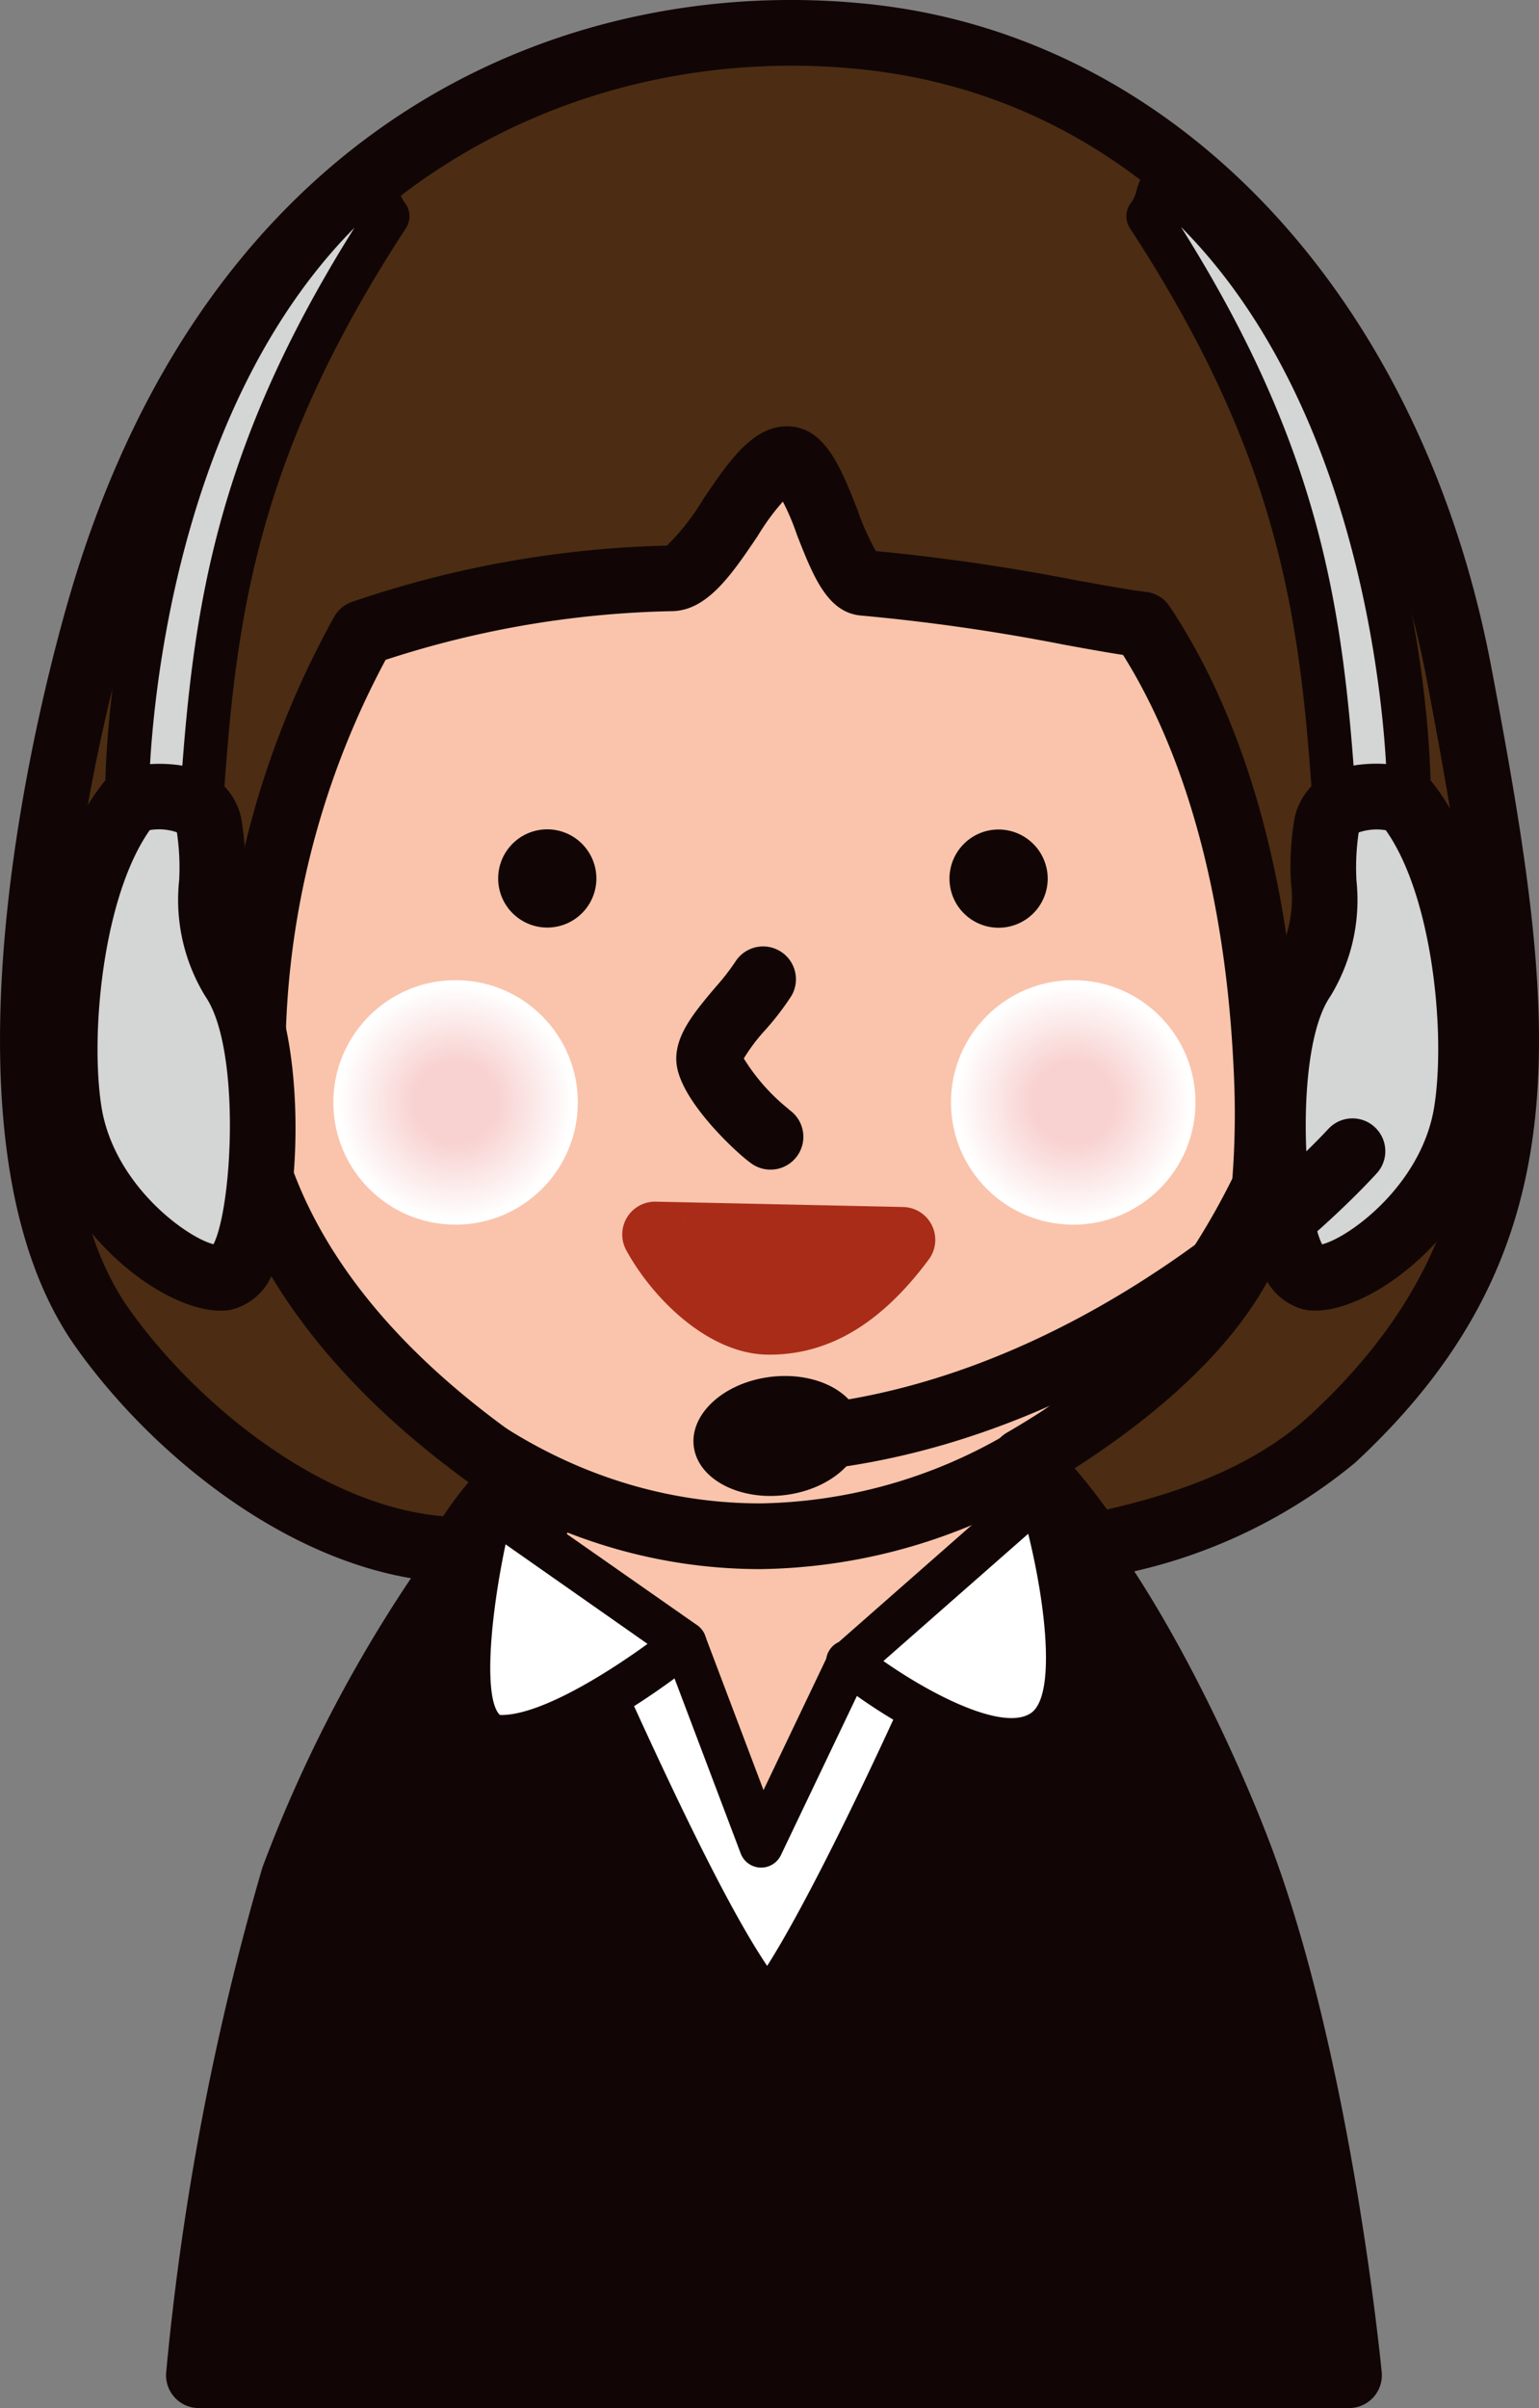 <svg xmlns="http://www.w3.org/2000/svg" width="45.036" height="70.458"><rect width="100%" height="100%" fill="#808080" stroke="none"/><defs><radialGradient id="a" cx=".5" cy=".5" r=".5" gradientUnits="objectBoundingBox"><stop offset=".337" stop-color="#f8d2d1"/><stop offset=".961" stop-color="#fff"/></radialGradient></defs><path fill="#f9c4ab" d="M12.071 51.277a61 61 0 0 0-2.119 11.169l26.994.2a78.6 78.6 0 0 0-2.869-11.676 25.84 25.84 0 0 0-7.78-10.521c-2.364-2.059-6.238-1.031-7.5.287a30.7 30.7 0 0 0-6.726 10.541"/><path fill="#110605" d="M11.157 50.975a61 61 0 0 0-2.164 11.386.96.96 0 0 0 .949 1.048l26.994.2a.962.962 0 0 0 .956-1.116 78.6 78.6 0 0 0-2.916-11.851 26.7 26.7 0 0 0-8.051-10.915c-2.69-2.342-7.137-1.417-8.822.35-1.531 1.604-5.278 5.886-6.946 10.898m8.336-9.574c.866-.908 4.18-1.959 6.169-.226a24.9 24.9 0 0 1 7.509 10.127 78 78 0 0 1 2.823 11.5.962.962 0 0 1 .956-1.117l-26.994-.2a.96.96 0 0 1 .949 1.048 60.3 60.3 0 0 1 2.078-10.958 29.9 29.9 0 0 1 6.513-10.176Z"/><g transform="translate(4.349 3.885)"><ellipse cx="16.945" cy="20.051" fill="#f9c4ab" rx="16.945" ry="20.051" transform="translate(.961 .961)"/><path fill="#110605" d="M33.887 21.012a20.95 20.95 0 0 1-4.736 13.558 14.69 14.69 0 0 1-11.248 5.532c-8.814 0-15.984-8.564-15.984-19.091s7.17-19.09 15.984-19.09a14.69 14.69 0 0 1 11.248 5.532 20.95 20.95 0 0 1 4.736 13.559M17.903 0C8.03 0-.003 9.426-.003 21.012S8.03 42.025 17.903 42.025a16.58 16.58 0 0 0 12.715-6.214 23.69 23.69 0 0 0 0-29.6A16.58 16.58 0 0 0 17.906 0Z"/></g><path fill="#110605" d="M17.452 25.702a1.437 1.437 0 1 1-1.438-1.437 1.44 1.44 0 0 1 1.438 1.437M30.659 25.708a1.437 1.437 0 1 1-1.437-1.438 1.44 1.44 0 0 1 1.437 1.438M23.093 32.463a5.8 5.8 0 0 1-1.391-1.6l.009.046a.4.4 0 0 1-.007.163 5.4 5.4 0 0 1 .7-.947 8 8 0 0 0 .759-.993.961.961 0 0 0-1.652-.982 7 7 0 0 1-.575.736c-.635.752-1.235 1.463-1.135 2.261.136 1.088 1.745 2.577 2.165 2.879a.961.961 0 1 0 1.123-1.559Z"/><path fill="#4c2d13" d="M42.702 19.72c-1.755-9.3-7.941-17.629-17.322-18.639-7.241-.779-18.151 2.1-22.4 16.568-1.883 6.4-3.382 16.4.02 21.2 2.4 3.389 6.619 6.444 10.449 6.5a13 13 0 0 1 1.723-2.123c-2.024-1.412-6.731-4.754-7.964-10.214 0-.443.021-.9.066-1.36.395-4.078.245-7.2 3.351-13.132a29.7 29.7 0 0 1 9.041-1.6c1.055-.037 2.377-3.519 3.385-3.488.868.027 1.43 3.56 2.241 3.622 3.276.249 6.645 1.038 8.144 1.218 2.259 3.389 3.41 7.969 3.633 13.094a26 26 0 0 1-.052 3.29c-.308 3.739-4.876 6.825-7.064 8.1a15.6 15.6 0 0 1 2.024 2.5c1.459-.33 4.707-.988 7.032-3.149 6.433-5.996 5.576-12.409 3.693-22.387"/><path fill="#110605" d="M43.645 19.542C41.602 8.714 34.473 1.093 25.482.125 16.882-.8 6.209 3.246 2.054 17.377c-.757 2.573-4.306 15.726.158 22.028 2.4 3.392 6.8 6.841 11.22 6.9a.96.96 0 0 0 .781-.382c.135-.179.256-.352.374-.52a8.6 8.6 0 0 1 1.243-1.484.96.96 0 0 0-.111-1.485c-1.753-1.223-6.41-4.473-7.577-9.638a1 1 0 0 1 .024.212c0-.42.02-.847.061-1.268l.14-1.609a24.65 24.65 0 0 1 3.106-11.17.96.96 0 0 1-.523.457 28.7 28.7 0 0 1 8.747-1.537c1.016-.037 1.723-1.084 2.472-2.193a6.8 6.8 0 0 1 1.04-1.331.4.4 0 0 1-.19.035.54.54 0 0 1-.336-.118 6.8 6.8 0 0 1 .634 1.364c.483 1.232.9 2.3 1.9 2.374a58 58 0 0 1 5.942.855c.87.158 1.621.294 2.159.358a.96.96 0 0 1-.685-.421c2.047 3.071 3.248 7.429 3.473 12.6a25 25 0 0 1-.05 3.168c-.275 3.335-4.7 6.248-6.59 7.345a.96.96 0 0 0-.2 1.51 14.7 14.7 0 0 1 1.884 2.319.96.96 0 0 0 1.031.434l.184-.041a15.55 15.55 0 0 0 7.29-3.342c6.786-6.296 5.937-12.94 3.99-23.255m-5.3 21.852c-2.041 1.9-4.987 2.557-6.4 2.874l-.187.042a.96.96 0 0 1 1.03.434 16.6 16.6 0 0 0-2.163-2.671.96.96 0 0 1-.2 1.509c2.671-1.551 7.2-4.763 7.54-8.848a27 27 0 0 0 .054-3.41c-.24-5.524-1.552-10.222-3.793-13.584a.96.96 0 0 0-.685-.421c-.482-.058-1.207-.189-2.046-.341a61 61 0 0 0-6.14-.881.56.56 0 0 1 .34.135 7 7 0 0 1-.594-1.292c-.49-1.25-.952-2.432-2.029-2.466-1.034-.031-1.746 1.024-2.5 2.141a6.7 6.7 0 0 1-1.084 1.376.3.3 0 0 1 .136-.029 30.6 30.6 0 0 0-9.335 1.652.96.96 0 0 0-.523.457 26.6 26.6 0 0 0-3.319 11.906l-.137 1.579c-.047.483-.071.972-.071 1.453a1 1 0 0 0 .024.212c1.33 5.891 6.431 9.45 8.351 10.79a.96.96 0 0 1-.111-1.485A10.5 10.5 0 0 0 13.01 44.3c-.114.162-.221.315-.337.468a.96.96 0 0 1 .781-.382c-3.722-.05-7.626-3.193-9.679-6.091-3.064-4.326-1.852-13.68.118-20.376 3.822-13 13.55-16.725 21.38-15.883 9.877 1.063 15.05 10.287 16.481 17.862 1.883 9.96 2.651 15.869-3.405 21.496Z"/><path fill="#d4d5d5" d="M34.098 5.34c-.353.424-.071.353-.494.988 4.519 6.919 5.083 11.791 5.436 17.015l2.189-.212s-.004-11.719-7.131-17.791"/><path fill="#110605" d="M33.602 4.931a1.4 1.4 0 0 0-.351.674 1 1 0 0 1-.184.369.64.64 0 0 0 0 .705c4.344 6.653 4.969 11.311 5.334 16.709a.64.64 0 0 0 .7.594l2.189-.212a.64.64 0 0 0 .578-.638c0-.49-.083-12.087-7.356-18.279a.64.64 0 0 0-.908.078Zm7.561 17.564-2.189.212a.64.64 0 0 1 .7.595c-.377-5.587-1.025-10.41-5.539-17.323a.64.64 0 0 1 0 .706 2.2 2.2 0 0 0 .366-.792c0-.014.008-.034.01-.04v.006a.7.7 0 0 1 .08-.108.64.64 0 0 1-.907.078c6.817 5.8 6.906 17.19 6.906 17.3a.64.64 0 0 1 .573-.634"/><path fill="#d4d5d5" d="M42.92 32.523c-.458 2.927-3.357 5.033-4.557 4.859s-1.656-6.694-.225-8.772c.974-1.414.39-2.992.687-4.488.221-1.114 2.178-.824 2.33-.635 1.706 2.114 2.141 6.634 1.765 9.036"/><path fill="#110605" d="M41.971 32.374c-.39 2.489-2.888 4.114-3.472 4.055a.5.5 0 0 1 .287.132c-.624-.733-.954-5.816.143-7.408a5.4 5.4 0 0 0 .764-3.4 7 7 0 0 1 .073-1.441.13.13 0 0 1-.033.054 1.6 1.6 0 0 1 .97-.041.76.76 0 0 1-.3-.232c1.488 1.836 1.92 6.061 1.568 8.281m-.068-9.493c-.5-.621-1.862-.6-2.48-.443a1.94 1.94 0 0 0-1.54 1.494 8.6 8.6 0 0 0-.11 1.843 3.74 3.74 0 0 1-.425 2.287c-1.385 2.011-1.273 7.134-.42 9.084a1.74 1.74 0 0 0 1.3 1.184c1.752.254 5.115-2.286 5.644-5.661.401-2.579-.058-7.417-1.969-9.788"/><path fill="#d4d5d5" d="M10.845 5.34c.353.424.071.353.494.988-4.519 6.919-5.083 11.791-5.436 17.015l-2.189-.212s0-11.719 7.131-17.791"/><path fill="#110605" d="M10.354 5.751a1 1 0 0 1 .08.108v-.006c0 .006.007.026.01.04a2.2 2.2 0 0 0 .367.792.64.64 0 0 1 0-.706c-4.514 6.913-5.162 11.736-5.539 17.323a.64.64 0 0 1 .7-.595l-2.189-.212a.64.64 0 0 1 .578.638c0-.114.089-11.5 6.906-17.3a.64.64 0 0 1-.908-.078Zm-6.7 18.02 2.189.212a.64.64 0 0 0 .7-.594c.365-5.4.99-10.056 5.334-16.709a.64.64 0 0 0 0-.705 1 1 0 0 1-.184-.369 1.4 1.4 0 0 0-.351-.674.64.64 0 0 0-.907-.078c-7.272 6.193-7.356 17.789-7.356 18.279a.64.64 0 0 0 .574.638Z"/><path fill="#d4d5d5" d="M2.02 32.523c.459 2.927 3.358 5.033 4.558 4.859s1.656-6.694.224-8.772c-.974-1.414-.389-2.992-.687-4.488-.221-1.114-2.177-.824-2.33-.635-1.706 2.114-2.141 6.634-1.765 9.036"/><path fill="#110605" d="M1.071 32.671c.529 3.375 3.892 5.915 5.644 5.661a1.75 1.75 0 0 0 1.3-1.184c.852-1.95.965-7.073-.421-9.084a3.74 3.74 0 0 1-.425-2.287 8.6 8.6 0 0 0-.11-1.843 1.94 1.94 0 0 0-1.54-1.494c-.617-.153-1.977-.179-2.479.443-1.914 2.369-2.375 7.207-1.969 9.788m3.461-8.582a.76.76 0 0 1-.3.232 1.6 1.6 0 0 1 .971.041.1.1 0 0 1-.033-.054 7 7 0 0 1 .073 1.442 5.4 5.4 0 0 0 .765 3.4c1.1 1.592.766 6.676.143 7.408a.5.5 0 0 1 .286-.132c-.583.058-3.081-1.566-3.47-4.055-.345-2.217.082-6.442 1.565-8.282M38.879 33.021c-.065.073-6.651 7.351-15.621 8.127a.961.961 0 0 0 .166 1.914c9.748-.843 16.6-8.441 16.892-8.764a.961.961 0 0 0-1.436-1.276Z"/><path fill="#110605" d="M25.194 41.607c.2.944-.73 1.891-2.075 2.115s-2.6-.36-2.8-1.3.73-1.891 2.076-2.115 2.6.356 2.799 1.3"/><path fill="#fff" d="m13.238 60.407 2.447-12.049 4.349-.278 2.241 5.927 2.56-5.361 4.03-1.794 3.389 12.8Z"/><path fill="#110605" d="m13.865 60.531 2.447-12.049a.64.64 0 0 1-.587.512l4.349-.279a.64.64 0 0 1-.64-.412l2.241 5.926a.64.64 0 0 0 1.177.049l2.56-5.361a.64.64 0 0 1-.317.31l4.029-1.794a.64.64 0 0 1-.879-.421l3.389 12.8a.64.64 0 0 1 .594-.8l-19.016.752a.64.64 0 0 1 .653.767m19.007-1.043-3.389-12.8a.64.64 0 0 0-.879-.421l-4.03 1.793a.64.64 0 0 0-.318.309l-2.56 5.361a.641.641 0 0 1 1.177.049l-2.241-5.926a.64.64 0 0 0-.64-.412l-4.349.278a.64.64 0 0 0-.587.512L12.609 60.28a.64.64 0 0 0 .653.768l19.016-.752a.64.64 0 0 0 .594-.8Z"/><g fill="#110605"><path d="M14.81 44.005A39.8 39.8 0 0 0 8.588 54.95 79 79 0 0 0 5.82 69.497h33.657s-.848-8.783-3.107-14.948c-1.164-3.175-3.769-8.567-6.31-10.968-1.648 4.307-5.936 13.787-7.578 15.51-2.047-1.977-5.93-11.485-7.672-15.086"/><path d="M14.099 43.358a40.9 40.9 0 0 0-6.423 11.289 79 79 0 0 0-2.813 14.762.96.96 0 0 0 .957 1.048h33.657a.96.96 0 0 0 .956-1.053c-.036-.364-.886-8.977-3.162-15.186-1-2.724-3.652-8.6-6.552-11.336a.96.96 0 0 0-1.557.355c-1.837 4.8-5.959 13.7-7.376 15.19a.96.96 0 0 1 1.362-.028c-1.407-1.358-4.071-7.3-5.834-11.227-.645-1.439-1.2-2.681-1.64-3.586a.96.96 0 0 0-1.575-.228m9.077 16.4c1.9-1.992 6.315-12 7.781-15.829a.96.96 0 0 1-1.557.355c2.449 2.313 4.971 7.607 6.068 10.6 2.192 5.98 3.044 14.623 3.052 14.71a.96.96 0 0 1 .957-1.053H5.821a.96.96 0 0 1 .956 1.048A78.7 78.7 0 0 1 9.5 55.258a39.1 39.1 0 0 1 6.02-10.6.96.96 0 0 1-1.576-.228c.426.88.978 2.111 1.618 3.536 2.505 5.584 4.7 10.328 6.252 11.822a.96.96 0 0 0 1.362-.028Z"/></g><path fill="#fff" d="M20.034 48.076s-3.389 2.748-5.366 2.748-.282-6.7-.282-6.7l5.648 3.954"/><path fill="#110605" d="M19.63 47.579c-.895.725-3.53 2.6-4.963 2.6-.033 0-.042 0-.075-.041-.5-.639-.173-3.542.413-5.864a1 1 0 0 0 .015-.077.64.64 0 0 1-1 .445l5.646 3.958a.64.64 0 1 0 .735-1.049L14.752 43.6a.64.64 0 0 0-.988.367c-.229.908-1.316 5.508-.182 6.964a1.34 1.34 0 0 0 1.086.536c2.142 0 5.4-2.6 5.769-2.891a.64.64 0 1 0-.807-.995Z"/><path fill="#fff" d="m24.835 48.642 5.6-4.922s1.78 5.808.085 6.938-5.686-2.015-5.686-2.015"/><path fill="#110605" d="m25.257 49.122 5.6-4.922a.64.64 0 0 1-1.035-.293c.687 2.244 1.187 5.653.342 6.218-.9.6-3.427-.8-4.935-1.986a.641.641 0 1 0-.793 1.006c.727.573 4.457 3.366 6.438 2.045s.492-6.613.172-7.658a.64.64 0 0 0-1.035-.294l-5.6 4.923a.64.64 0 1 0 .845.962Z"/><circle cx="3.577" cy="3.577" r="3.577" fill="url(#a)" style="mix-blend-mode:multiply;isolation:isolate" transform="translate(9.755 28.678)"/><circle cx="3.577" cy="3.577" r="3.577" fill="url(#a)" style="mix-blend-mode:multiply;isolation:isolate" transform="translate(27.829 28.678)"/><g fill="#a92c19"><path d="M26.409 36.272c-1.3 1.752-2.586 2.412-3.932 2.4-1.219-.013-2.615-1.286-3.308-2.555Z"/><path d="M25.638 35.703c-1.348 1.817-2.444 2.018-3.151 2.011a3.82 3.82 0 0 1-2.473-2.055.96.96 0 0 1-.864 1.421l7.24.155a.961.961 0 0 1-.751-1.532Zm-7.312.877c.8 1.458 2.432 3.036 4.14 3.055 1.769.017 3.311-.895 4.715-2.788a.961.961 0 0 0-.751-1.532l-7.239-.156a.96.96 0 0 0-.864 1.421Z"/></g></svg>